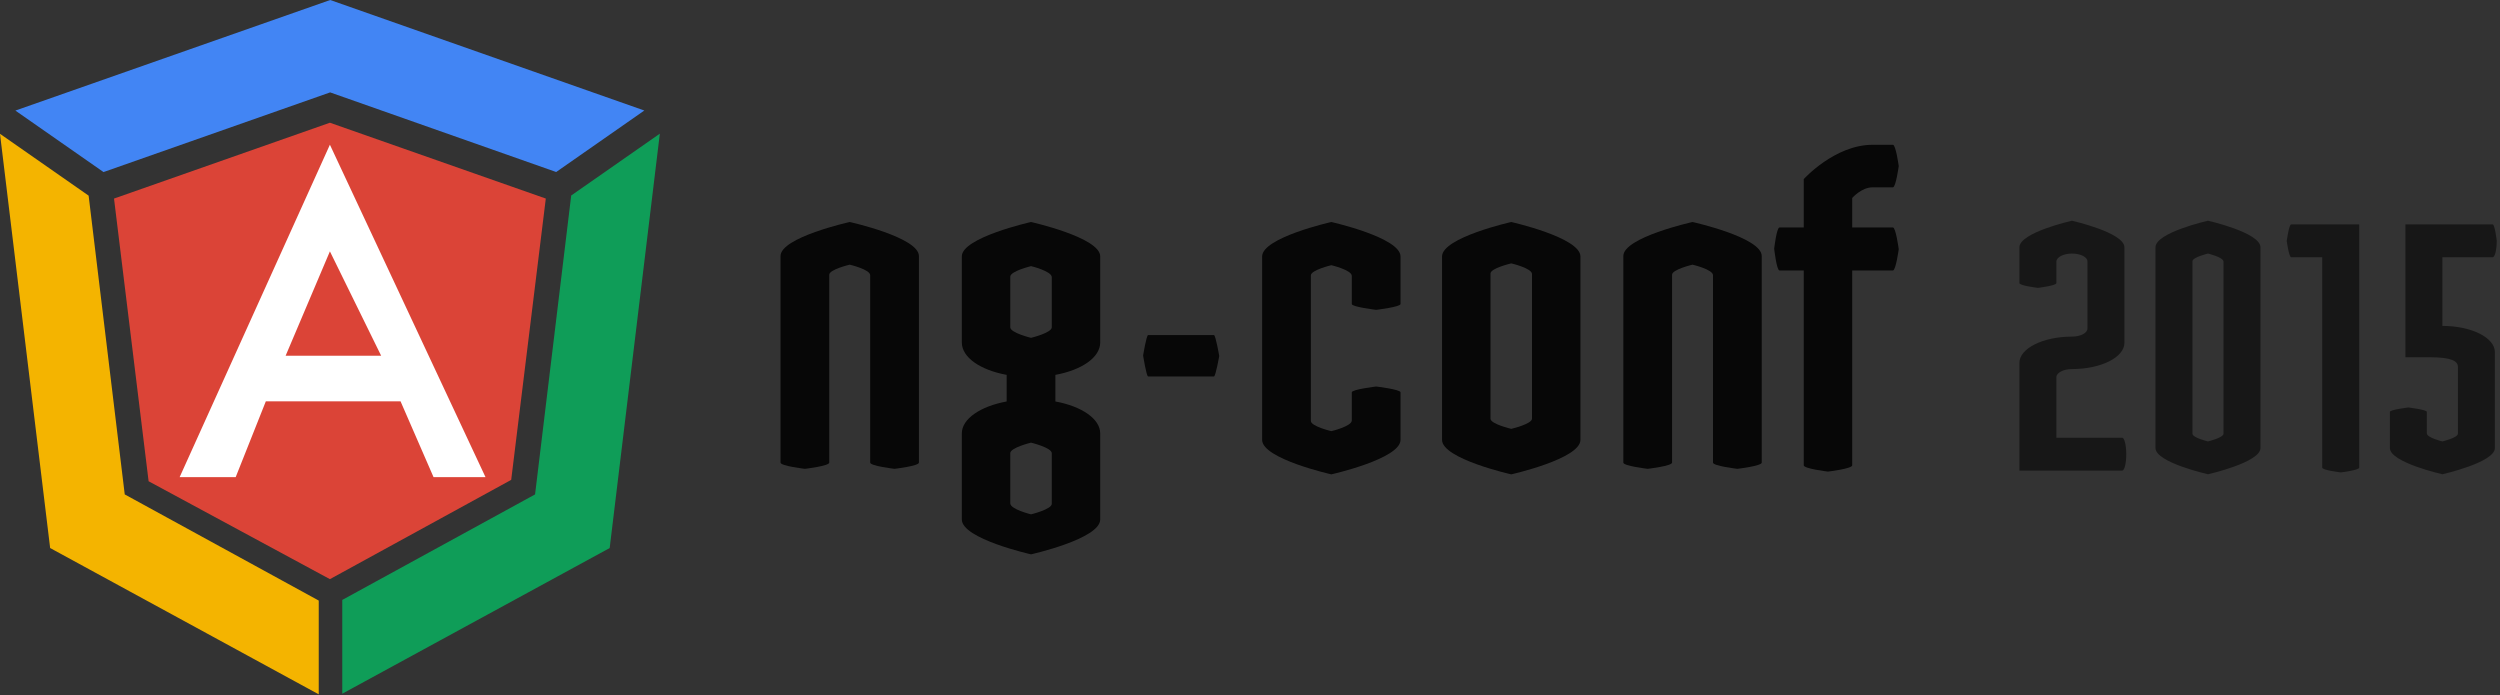 <?xml version="1.0" encoding="UTF-8" standalone="no"?>
<svg width="259px" height="72px" viewBox="0 0 259 72" version="1.1" xmlns="http://www.w3.org/2000/svg" xmlns:xlink="http://www.w3.org/1999/xlink" xmlns:sketch="http://www.bohemiancoding.com/sketch/ns">
    <rect x="0" y="0" width="259" height="72" fill="#333333" stroke="none"/>
    <!-- Generator: Sketch 3.1.1 (8761) - http://www.bohemiancoding.com/sketch -->
    <title>logo</title>
    <desc>Created with Sketch.</desc>
    <defs></defs>
    <g id="Page-1" stroke="none" stroke-width="1" fill="none" fill-rule="evenodd" sketch:type="MSPage">
        <g id="ng-conf-logo-fullcolor-horizontal-darkbg-+-2015" sketch:type="MSLayerGroup">
            <g id="ng-conf-horizontal" sketch:type="MSShapeGroup">
                <g id="ng-conf-logotype" transform="translate(80.863, 15)" fill-opacity="0.87" fill="#000000">
                    <path d="M7.169,8 C7.169,8 0,9.589 0,11.525 L0,32.926 C0,33.274 2.524,33.571 2.524,33.571 C2.524,33.571 5.048,33.274 5.048,32.926 L5.048,13.462 C5.048,12.916 7.169,12.419 7.169,12.419 C7.169,12.419 9.289,12.916 9.289,13.512 L9.289,32.926 C9.289,33.274 11.813,33.571 11.813,33.571 C11.813,33.571 14.337,33.274 14.337,32.926 L14.337,11.525 C14.337,9.589 7.169,8 7.169,8 L7.169,8 Z" id="n"></path>
                    <path d="M28.475,26.592 L28.475,23.836 C31.201,23.335 33.119,22.032 33.119,20.478 L33.119,11.558 C33.119,9.604 25.951,8 25.951,8 C25.951,8 18.782,9.604 18.782,11.558 L18.782,20.478 C18.782,22.032 20.7,23.335 23.426,23.836 L23.426,26.592 C20.7,27.094 18.782,28.397 18.782,29.9 L18.782,38.82 C18.782,40.825 25.951,42.429 25.951,42.429 C25.951,42.429 33.119,40.825 33.119,38.82 L33.119,29.9 C33.119,28.397 31.201,27.094 28.475,26.592 L28.475,26.592 Z M25.951,38.286 C25.951,38.286 23.8,37.766 23.8,37.143 L23.8,31.948 C23.8,31.377 25.951,30.857 25.951,30.857 C25.951,30.857 28.101,31.377 28.101,31.948 L28.101,37.195 C28.101,37.766 25.951,38.286 25.951,38.286 L25.951,38.286 Z M25.951,20 C25.951,20 23.8,19.481 23.8,18.909 L23.8,13.662 C23.8,13.091 25.951,12.571 25.951,12.571 C25.951,12.571 28.101,13.091 28.101,13.714 L28.101,18.909 C28.101,19.481 25.951,20 25.951,20 L25.951,20 Z" id="g"></path>
                    <path d="M44.903,19.714 L38.082,19.714 C37.907,19.714 37.564,21.833 37.564,21.833 C37.564,21.833 37.907,24 38.082,24 L44.903,24 C45.077,24 45.449,21.881 45.449,21.881 C45.449,21.881 45.077,19.714 44.903,19.714 L44.903,19.714 Z" id="dash"></path>
                    <path d="M61.707,25.043 C61.707,25.043 59.183,25.345 59.183,25.646 L59.183,28.562 C59.183,29.166 57.063,29.668 57.063,29.668 C57.063,29.668 54.942,29.166 54.942,28.613 L54.942,13.53 C54.942,12.977 57.063,12.474 57.063,12.474 C57.063,12.474 59.183,12.977 59.183,13.58 L59.183,16.496 C59.183,16.798 61.707,17.1 61.707,17.1 C61.707,17.1 64.231,16.798 64.231,16.496 L64.231,11.57 C64.231,9.609 57.063,8 57.063,8 C57.063,8 49.894,9.609 49.894,11.57 L49.894,30.573 C49.894,32.534 57.063,34.143 57.063,34.143 C57.063,34.143 64.231,32.534 64.231,30.573 L64.231,25.646 C64.231,25.345 61.707,25.043 61.707,25.043 L61.707,25.043 Z" id="c"></path>
                    <path d="M75.701,8 C75.701,8 68.533,9.609 68.533,11.57 L68.533,30.573 C68.533,32.534 75.701,34.143 75.701,34.143 C75.701,34.143 82.87,32.534 82.87,30.573 L82.87,11.57 C82.87,9.609 75.701,8 75.701,8 L75.701,8 Z M75.701,29.429 C75.701,29.429 73.551,28.927 73.551,28.376 L73.551,13.338 C73.551,12.787 75.701,12.286 75.701,12.286 C75.701,12.286 77.852,12.787 77.852,13.388 L77.852,28.376 C77.852,28.927 75.701,29.429 75.701,29.429 L75.701,29.429 Z" id="o"></path>
                    <path d="M94.483,8 C94.483,8 87.315,9.589 87.315,11.525 L87.315,32.926 C87.315,33.274 89.839,33.571 89.839,33.571 C89.839,33.571 92.363,33.274 92.363,32.926 L92.363,13.462 C92.363,12.916 94.483,12.419 94.483,12.419 C94.483,12.419 96.604,12.916 96.604,13.512 L96.604,32.926 C96.604,33.274 99.128,33.571 99.128,33.571 C99.128,33.571 101.652,33.274 101.652,32.926 L101.652,11.525 C101.652,9.589 94.483,8 94.483,8 L94.483,8 Z" id="n"></path>
                    <path d="M115.244,8.564 L111.026,8.564 L111.026,5.509 C111.026,5.509 111.98,4.407 113.135,4.407 L115.244,4.407 C115.545,4.407 115.846,2.204 115.846,2.204 C115.846,2.204 115.545,0 115.244,0 L113.135,0 C109.218,0 106.005,3.556 106.005,3.556 L106.005,8.564 L103.495,8.564 C103.193,8.564 102.942,10.768 102.942,10.768 C102.942,10.768 103.193,13.022 103.495,13.022 L106.005,13.022 L106.005,33.206 C106.005,33.557 108.516,33.857 108.516,33.857 C108.516,33.857 111.026,33.557 111.026,33.206 L111.026,13.022 L115.244,13.022 C115.545,13.022 115.846,10.818 115.846,10.818 C115.846,10.818 115.545,8.564 115.244,8.564 L115.244,8.564 Z" id="f"></path>
                </g>
                <g id="ng-conf-icon">
                    <path d="M33.021,62.219 L12.923,51.221 L9.182,20.269 L0,13.863 L5.194,56.776 L33.021,71.934 L33.021,62.219 L33.021,62.219 Z" id="Path" fill="#F4B400"></path>
                    <path d="M35.458,71.868 L35.458,62.153 L55.433,51.221 L59.177,20.253 L68.359,13.847 L63.163,56.776 L35.458,71.868 L35.458,71.868 Z" id="Path" fill="#0F9D58"></path>
                    <path d="M1.593,11.455 L10.725,17.826 L34.202,9.571 L57.619,17.821 L66.752,11.449 L34.211,0 L1.593,11.455 L1.593,11.455 Z" id="Path" fill="#4285F4"></path>
                    <path d="M52.96,49.714 L34.178,60 L15.396,49.857 L11.812,20.571 L34.178,12.714 L56.545,20.571 L52.96,49.714 L52.96,49.714 Z" id="Path" fill="#DB4437"></path>
                    <path d="M24.418,49.429 L18.611,49.429 L34.178,14.993 L50.297,49.429 L44.914,49.429 L41.496,41.576 L27.54,41.576 L24.418,49.429 L24.418,49.429 Z M34.178,26.041 L29.589,36.857 L39.489,36.857 L34.178,26.041 L34.178,26.041 Z" id="logo-shape" fill="#FFFFFF"></path>
                </g>
            </g>
            <path d="M219.86,45.349 L213.042,45.349 L213.042,39.078 C213.042,38.619 213.77,38.237 214.65,38.237 C217.676,38.237 220.09,37.013 220.09,35.522 L220.09,25.619 C220.09,24.089 214.65,22.866 214.65,22.866 C214.65,22.866 209.211,24.089 209.211,25.619 L209.211,29.328 C209.211,29.595 211.127,29.825 211.127,29.825 C211.127,29.825 213.042,29.595 213.042,29.328 L213.042,27.11 C213.042,26.651 213.77,26.269 214.65,26.269 C215.57,26.269 216.259,26.651 216.259,27.072 L216.259,34.031 C216.259,34.49 215.57,34.872 214.65,34.872 C211.663,34.872 209.211,36.096 209.211,37.587 L209.211,48.752 L219.86,48.752 C220.09,48.752 220.281,48.025 220.281,47.069 C220.281,46.114 220.09,45.349 219.86,45.349 Z M230.355,44.928 C230.355,45.349 228.746,45.731 228.746,45.731 C228.746,45.731 227.138,45.349 227.138,44.928 L227.138,27.072 C227.138,26.651 228.746,26.269 228.746,26.269 C228.746,26.269 230.355,26.651 230.355,27.11 L230.355,44.928 Z M234.185,25.619 C234.185,24.089 228.746,22.866 228.746,22.866 C228.746,22.866 223.307,24.089 223.307,25.619 L223.307,46.419 C223.307,47.911 228.746,49.134 228.746,49.134 C228.746,49.134 234.185,47.911 234.185,46.419 L234.185,25.619 Z M244.413,23.248 L237.365,23.248 C237.135,23.248 236.905,24.969 236.905,24.969 C236.905,24.969 237.135,26.651 237.365,26.651 L240.582,26.651 L240.582,48.446 C240.582,48.714 242.497,48.943 242.497,48.943 C242.497,48.943 244.413,48.714 244.413,48.446 L244.413,23.248 Z M258.24,23.248 L249.201,23.248 L249.201,37.013 L251.767,37.013 C254.027,37.013 254.64,37.434 254.64,38.007 L254.64,44.928 C254.64,45.349 253.031,45.731 253.031,45.731 C253.031,45.731 251.422,45.349 251.422,44.89 L251.422,42.672 C251.422,42.443 249.507,42.213 249.507,42.213 C249.507,42.213 247.592,42.443 247.592,42.672 L247.592,46.419 C247.592,47.911 253.031,49.134 253.031,49.134 C253.031,49.134 258.47,47.911 258.47,46.419 L258.47,36.478 C258.47,34.987 256.057,33.763 253.031,33.763 L253.031,26.651 L258.24,26.651 C258.47,26.651 258.662,25.886 258.662,24.931 C258.662,24.931 258.47,23.248 258.24,23.248 Z" id="2015" opacity="0.54" fill="#000000" sketch:type="MSShapeGroup"></path>
        </g>
    </g>
</svg>